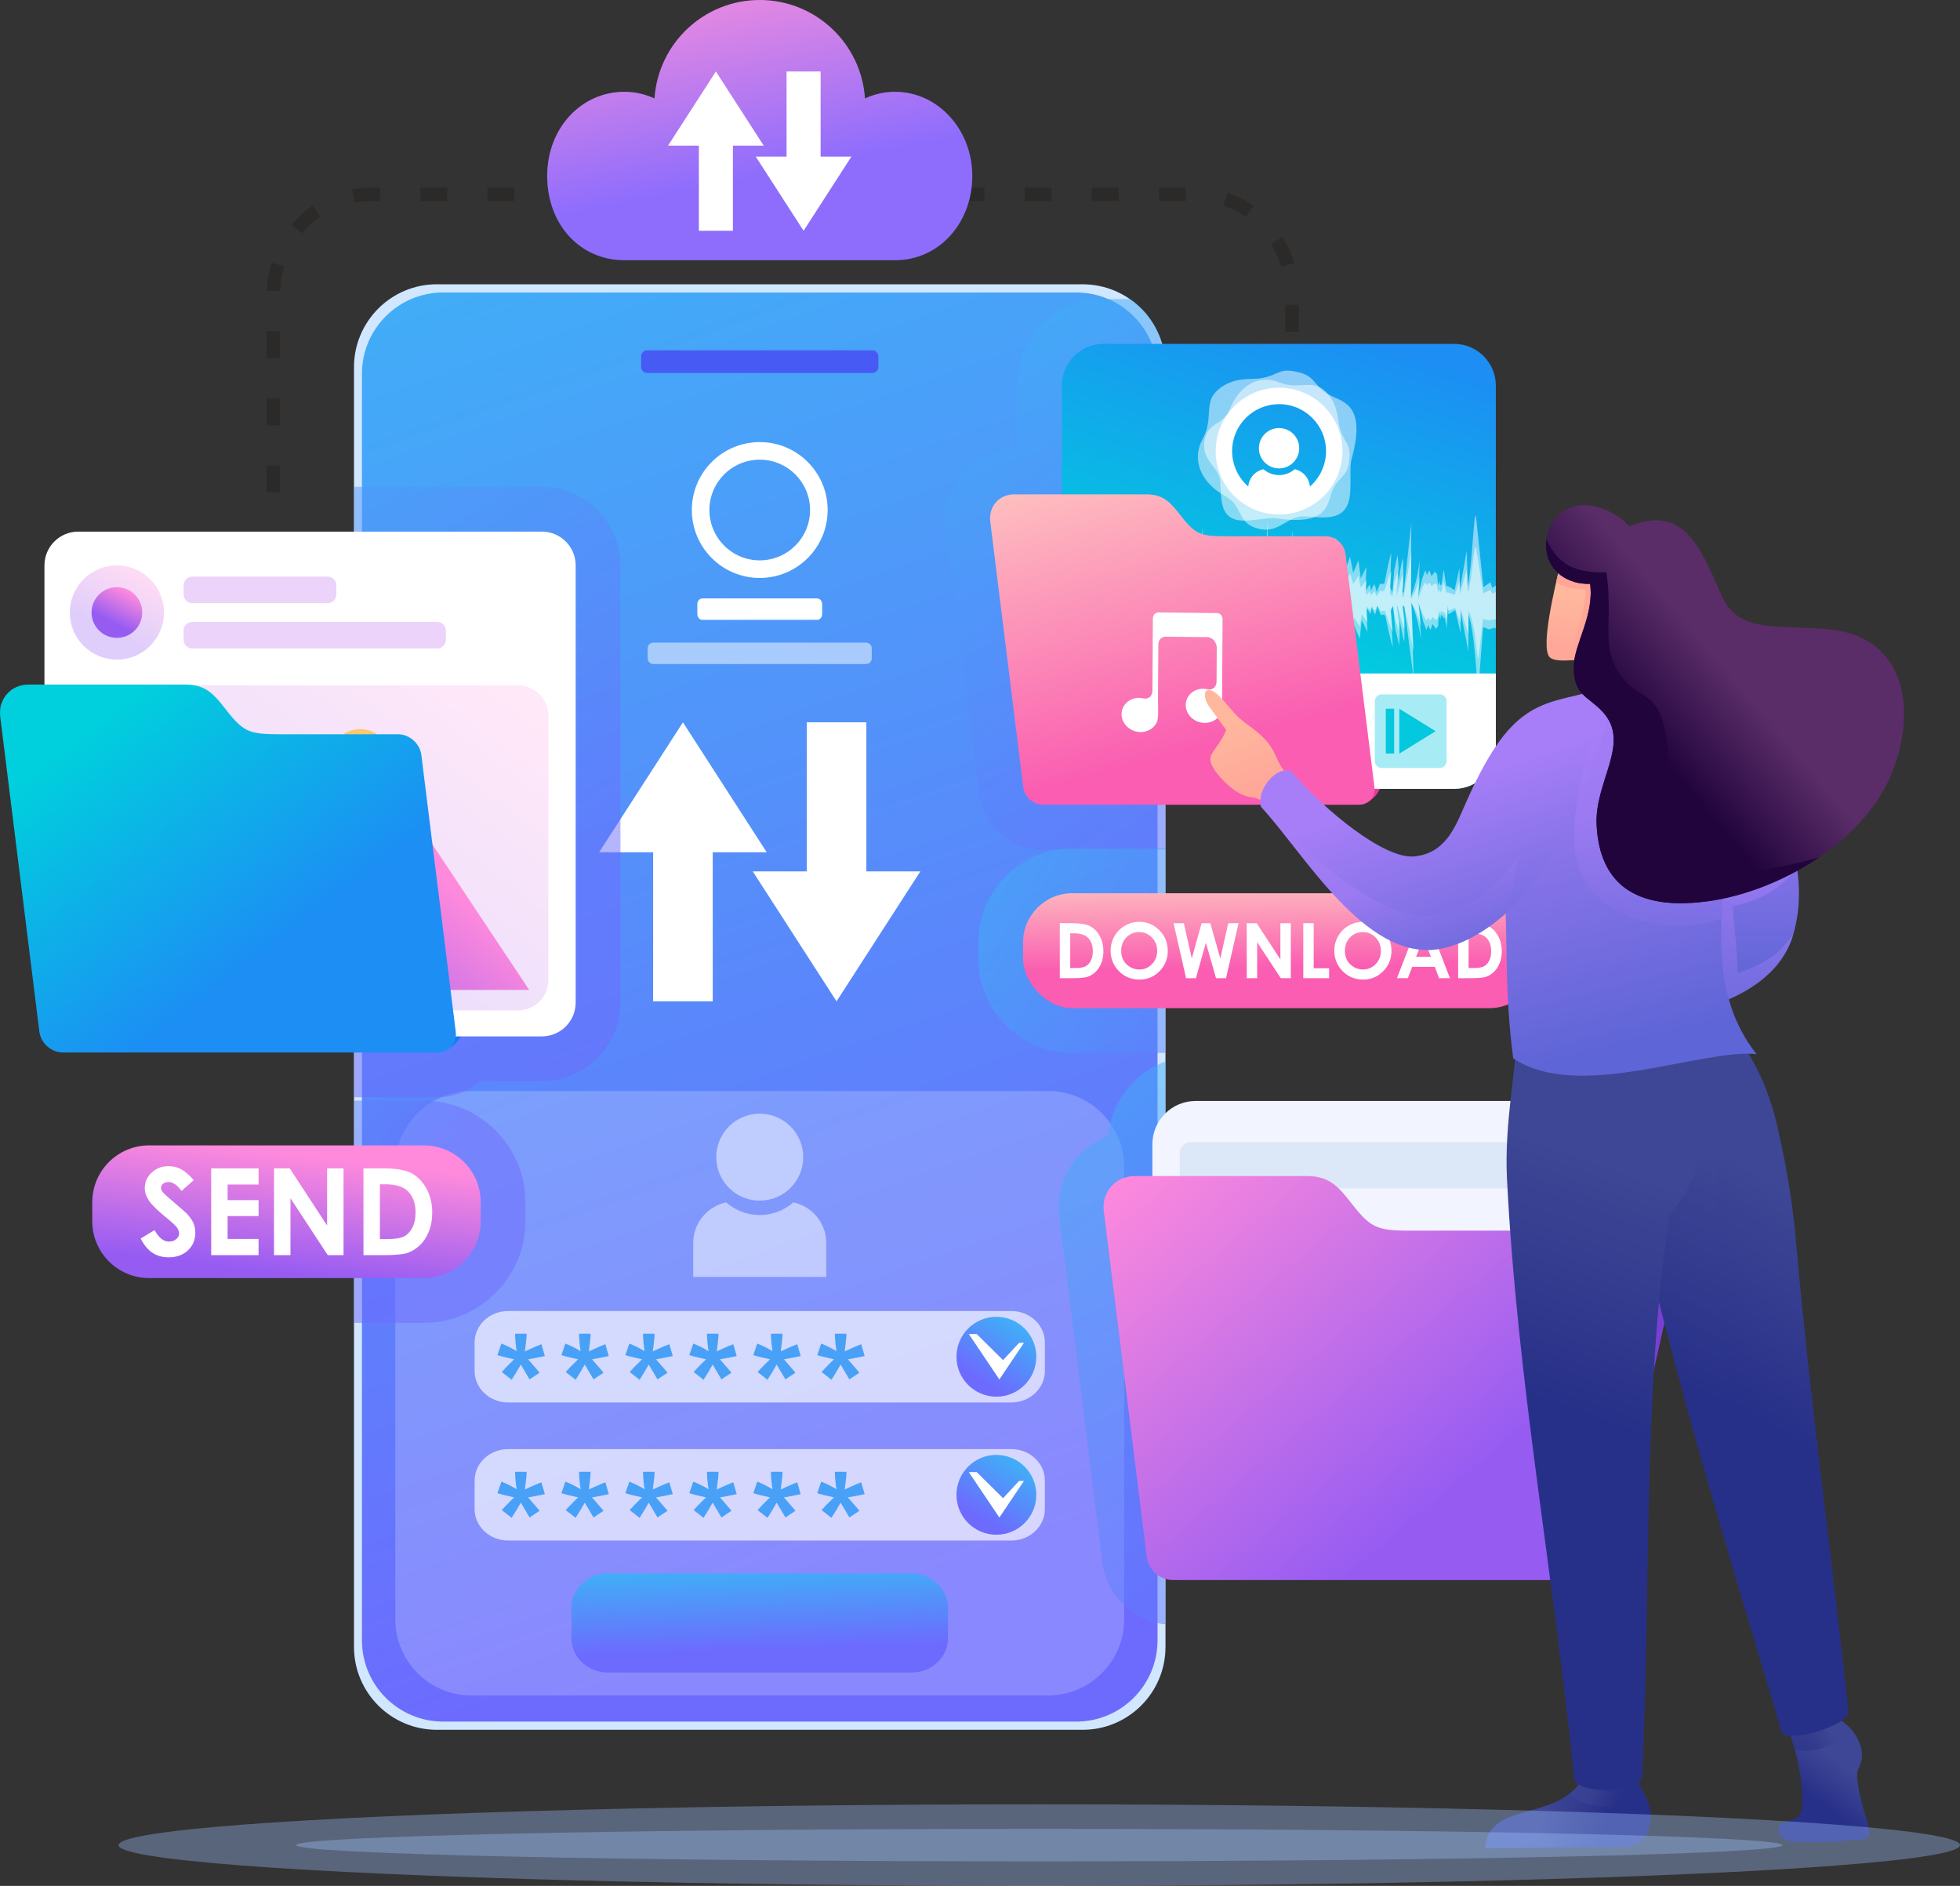 <?xml version="1.0" encoding="UTF-8"?> <svg xmlns="http://www.w3.org/2000/svg" xmlns:xlink="http://www.w3.org/1999/xlink" viewBox="0 0 1746.05 1679.62"><rect x="0" y="0" width="1746.05" height="1679.62" fill="#333333" stroke="none"/><defs><style> .cls-1 { fill: url(#linear-gradient-34); } .cls-1, .cls-2, .cls-3, .cls-4, .cls-5, .cls-6, .cls-7, .cls-8, .cls-9, .cls-10, .cls-11, .cls-12, .cls-13, .cls-14, .cls-15, .cls-16, .cls-17, .cls-18, .cls-19, .cls-20, .cls-21, .cls-22, .cls-23, .cls-24, .cls-25, .cls-26, .cls-27, .cls-28, .cls-29, .cls-30, .cls-31, .cls-32, .cls-33, .cls-34, .cls-35, .cls-36, .cls-37, .cls-38, .cls-39, .cls-40, .cls-41, .cls-42, .cls-43, .cls-44, .cls-45, .cls-46, .cls-47 { fill-rule: evenodd; } .cls-1, .cls-3, .cls-6, .cls-8, .cls-10, .cls-13, .cls-15, .cls-48, .cls-19, .cls-24, .cls-27, .cls-31, .cls-37 { opacity: .5; } .cls-1, .cls-3, .cls-8, .cls-10, .cls-13, .cls-15, .cls-19, .cls-24, .cls-27, .cls-31, .cls-37, .cls-49, .cls-43 { mix-blend-mode: multiply; } .cls-2 { fill: url(#linear-gradient-4); } .cls-3 { fill: url(#linear-gradient-22); } .cls-4 { fill: url(#linear-gradient-12); } .cls-50, .cls-6, .cls-11, .cls-48, .cls-42, .cls-45 { fill: #fff; } .cls-5 { fill: #ffc770; } .cls-7 { fill: #48a1f6; } .cls-8 { fill: url(#linear-gradient-14); } .cls-9 { fill: #2b2a29; } .cls-10 { fill: url(#linear-gradient-24); } .cls-51, .cls-52, .cls-21 { fill: #03c8de; } .cls-53 { fill: url(#linear-gradient-18); } .cls-12 { fill: url(#linear-gradient-8); } .cls-12, .cls-54 { opacity: .3; } .cls-55 { fill: #f2f4ff; } .cls-13 { fill: url(#linear-gradient-15); } .cls-14 { fill: url(#linear-gradient-21); } .cls-56 { isolation: isolate; } .cls-15 { fill: url(#linear-gradient-7); } .cls-16 { fill: url(#linear-gradient-35); } .cls-52, .cls-49, .cls-43 { opacity: .35; } .cls-17 { fill: url(#linear-gradient-36); } .cls-18 { fill: url(#linear-gradient-2); } .cls-57 { fill: #dce8f8; } .cls-19 { fill: url(#linear-gradient-16); } .cls-20 { fill: url(#linear-gradient-9); } .cls-22 { fill: url(#linear-gradient-25); } .cls-23 { fill: #147cf0; } .cls-24 { fill: url(#linear-gradient-33); } .cls-25 { fill: url(#linear-gradient-29); } .cls-26 { fill: #ffa698; } .cls-27 { fill: url(#linear-gradient-26); } .cls-28 { fill: #783fd3; } .cls-29 { fill: url(#linear-gradient-5); } .cls-30 { fill: url(#linear-gradient-23); } .cls-31 { fill: url(#linear-gradient-28); } .cls-32 { fill: url(#linear-gradient-27); } .cls-33 { fill: url(#linear-gradient-32); } .cls-34 { fill: url(#linear-gradient-11); } .cls-58 { fill: url(#linear-gradient-10); } .cls-58, .cls-42 { opacity: .2; } .cls-54 { fill: #bc6de9; } .cls-35 { fill: url(#linear-gradient-30); } .cls-36 { fill: #22043d; } .cls-59 { fill: #d0e7ff; } .cls-37 { fill: url(#linear-gradient-6); } .cls-38 { fill: url(#linear-gradient-19); } .cls-39 { fill: url(#linear-gradient-20); } .cls-40 { fill: url(#linear-gradient-31); } .cls-49, .cls-43 { fill: #a1c3ff; } .cls-60, .cls-41 { fill: #485af4; } .cls-61 { fill: url(#linear-gradient); } .cls-44 { fill: url(#linear-gradient-3); } .cls-45 { opacity: .65; } .cls-46 { fill: url(#linear-gradient-17); } .cls-62 { fill: url(#linear-gradient-13); } .cls-47 { fill: #e23b93; } </style><linearGradient id="linear-gradient" x1="851.38" y1="1396.92" x2="424.94" y2="175.5" gradientUnits="userSpaceOnUse"><stop offset="0" stop-color="#6d6afe"></stop><stop offset="1" stop-color="#3fb0f7"></stop></linearGradient><linearGradient id="linear-gradient-2" x1="873.91" y1="1353.43" x2="906.64" y2="1300.6" xlink:href="#linear-gradient"></linearGradient><linearGradient id="linear-gradient-3" x1="677.6" y1="1470.43" x2="675.22" y2="1395.67" xlink:href="#linear-gradient"></linearGradient><linearGradient id="linear-gradient-4" x1="873.91" y1="1230.46" x2="906.64" y2="1177.63" xlink:href="#linear-gradient"></linearGradient><linearGradient id="linear-gradient-5" x1="636.46" y1="-44.4" x2="676.74" y2="156.85" gradientUnits="userSpaceOnUse"><stop offset="0" stop-color="#fd90da"></stop><stop offset="1" stop-color="#8e6dfd"></stop></linearGradient><linearGradient id="linear-gradient-6" x1="483.95" y1="802.64" x2="141.9" y2="302.18" xlink:href="#linear-gradient"></linearGradient><linearGradient id="linear-gradient-7" x1="358.01" y1="1076.73" x2="134.19" y2="910.81" xlink:href="#linear-gradient"></linearGradient><linearGradient id="linear-gradient-8" x1="95.84" y1="561.49" x2="122.62" y2="509.9" gradientUnits="userSpaceOnUse"><stop offset="0" stop-color="#965cf2"></stop><stop offset="1" stop-color="#ff8adc"></stop></linearGradient><linearGradient id="linear-gradient-9" x1="99.66" y1="554.12" x2="114.09" y2="526.34" xlink:href="#linear-gradient-8"></linearGradient><linearGradient id="linear-gradient-10" x1="228.76" y1="817.48" x2="403.33" y2="588.2" xlink:href="#linear-gradient-8"></linearGradient><linearGradient id="linear-gradient-11" x1="232.44" y1="875.4" x2="348.88" y2="741.95" xlink:href="#linear-gradient-8"></linearGradient><linearGradient id="linear-gradient-12" x1="243.19" y1="844.99" x2="88.63" y2="644.09" gradientUnits="userSpaceOnUse"><stop offset="0" stop-color="#1c8ef4"></stop><stop offset="1" stop-color="#00cfdd"></stop></linearGradient><linearGradient id="linear-gradient-13" x1="248.68" y1="1133.32" x2="261.41" y2="1027.56" xlink:href="#linear-gradient-8"></linearGradient><linearGradient id="linear-gradient-14" x1="1225.44" y1="1464.48" x2="896.75" y2="1023.07" xlink:href="#linear-gradient"></linearGradient><linearGradient id="linear-gradient-15" x1="1120.08" y1="753.66" x2="833.82" y2="331.71" xlink:href="#linear-gradient"></linearGradient><linearGradient id="linear-gradient-16" x1="1179.35" y1="950.77" x2="888.37" y2="793.98" xlink:href="#linear-gradient"></linearGradient><linearGradient id="linear-gradient-17" x1="1281.27" y1="1338.02" x2="1016.82" y2="1024.26" xlink:href="#linear-gradient-8"></linearGradient><linearGradient id="linear-gradient-18" x1="1141.22" y1="862.06" x2="1139.98" y2="783.01" gradientUnits="userSpaceOnUse"><stop offset="0" stop-color="#fa5db1"></stop><stop offset="1" stop-color="#febfbf"></stop></linearGradient><linearGradient id="linear-gradient-19" x1="1204.51" y1="299.17" x2="1112.91" y2="587.22" xlink:href="#linear-gradient-12"></linearGradient><linearGradient id="linear-gradient-20" x1="1073.37" y1="666.34" x2="1005.43" y2="409.69" xlink:href="#linear-gradient-18"></linearGradient><linearGradient id="linear-gradient-21" x1="1531.42" y1="658.08" x2="1533.5" y2="879.54" gradientUnits="userSpaceOnUse"><stop offset="0" stop-color="#a77ef7"></stop><stop offset="1" stop-color="#5e65d6"></stop></linearGradient><linearGradient id="linear-gradient-22" x1="1527.4" y1="794.06" x2="1507.63" y2="1031.84" xlink:href="#linear-gradient-21"></linearGradient><linearGradient id="linear-gradient-23" x1="1639.44" y1="1570.47" x2="1615.92" y2="1601.49" gradientUnits="userSpaceOnUse"><stop offset="0" stop-color="#3e4795"></stop><stop offset="1" stop-color="#273088"></stop></linearGradient><linearGradient id="linear-gradient-24" x1="1625.82" y1="1533.34" x2="1609.57" y2="1543.31" xlink:href="#linear-gradient-23"></linearGradient><linearGradient id="linear-gradient-25" x1="1630.51" y1="1082.33" x2="1533.57" y2="1245.82" xlink:href="#linear-gradient-23"></linearGradient><linearGradient id="linear-gradient-26" x1="1595.24" y1="1079.5" x2="1513.84" y2="1245.61" xlink:href="#linear-gradient-23"></linearGradient><linearGradient id="linear-gradient-27" x1="1376.79" y1="1608.24" x2="1428.99" y2="1627.02" xlink:href="#linear-gradient-23"></linearGradient><linearGradient id="linear-gradient-28" x1="1422.15" y1="1588.03" x2="1445.72" y2="1597.36" xlink:href="#linear-gradient-23"></linearGradient><linearGradient id="linear-gradient-29" x1="1477.39" y1="1051.73" x2="1403.27" y2="1259.67" xlink:href="#linear-gradient-23"></linearGradient><linearGradient id="linear-gradient-30" x1="1100.3" y1="638.29" x2="1122.73" y2="701.34" gradientUnits="userSpaceOnUse"><stop offset="0" stop-color="#ffb89e"></stop><stop offset="1" stop-color="#ffa799"></stop></linearGradient><linearGradient id="linear-gradient-31" x1="1397.54" y1="625.53" x2="1472.45" y2="926.87" xlink:href="#linear-gradient-21"></linearGradient><linearGradient id="linear-gradient-32" x1="1285.99" y1="697.03" x2="1350.74" y2="893.23" xlink:href="#linear-gradient-21"></linearGradient><linearGradient id="linear-gradient-33" x1="1251.33" y1="781.45" x2="1282.01" y2="872.36" xlink:href="#linear-gradient-21"></linearGradient><linearGradient id="linear-gradient-34" x1="1465.53" y1="742.17" x2="1447.1" y2="897.57" xlink:href="#linear-gradient-21"></linearGradient><linearGradient id="linear-gradient-35" x1="1411.83" y1="529.9" x2="1406.83" y2="581.73" xlink:href="#linear-gradient-30"></linearGradient><linearGradient id="linear-gradient-36" x1="1532.04" y1="588.63" x2="1459.49" y2="650.08" gradientUnits="userSpaceOnUse"><stop offset="0" stop-color="#5a2d68"></stop><stop offset="1" stop-color="#22043d"></stop></linearGradient></defs><g class="cls-56"><g id="Layer_2" data-name="Layer 2"><g id="Layer_1-2" data-name="Layer 1"><g><path class="cls-9" d="M1145.02,331.25h11.96v23.92h-11.96v-23.92h0ZM249.49,498.36h-11.96v-23.92h11.96v23.92h0Zm0-59.81h-11.96v-23.92h11.96v23.92h0Zm0-59.81h-11.96v-23.92h11.96v23.92h0Zm0-59.81h-11.96v-23.92h11.96v23.92h0Zm.06-59.55c.26-6.66,1.47-15.74,3.69-22.01l-11.42-3.55c-2.51,7.9-3.89,16.77-4.21,25.04l11.95,.52h0Zm19.41-51.38c4.86-5.85,10.12-10.75,16.34-15.12l-6.85-9.81c-7.1,5-13.12,10.59-18.68,17.27l9.18,7.66h0Zm46.8-27.78c7.97-1.37,14.61-1.1,22.85-1.1v-11.96c-8.99,0-16.14-.23-24.86,1.27l2,11.79h0Zm58.74-1.1v-11.96h23.92v11.96h-23.92Zm59.81,0v-11.96h23.92v11.96h-23.92Zm59.81,0v-11.96h23.92v11.96h-23.92Zm59.81,0v-11.96h23.92v11.96h-23.92Zm59.81,0v-11.96h23.92v11.96h-23.92Zm59.81,0v-11.96h23.92v11.96h-23.92Zm59.81,0v-11.96h23.92v11.96h-23.92Zm59.81,0v-11.96h23.92v11.96h-23.92Zm59.81,0v-11.96h23.92v11.96h-23.92Zm59.81,0v-11.96h23.92v11.96h-23.92Zm59.81,0v-11.96h23.92v11.96h-23.92Zm59.81,0v-11.96h23.92v11.96h-23.92Zm57.41,3.9c7.11,2.41,13.6,5.74,19.75,10.04l6.89-9.78c-7.04-4.93-14.6-8.81-22.76-11.57l-3.88,11.31h0Zm42.46,34.26c3.97,6.49,6.91,13.08,9.13,20.36l11.47-3.4c-2.45-8.19-5.92-15.89-10.38-23.18l-10.21,6.23h0Zm12.76,54.17h11.96v23.92h-11.96v-23.92Z"></path><g><g><g><g><path class="cls-59" d="M389.15,253.19H964.46c40.73,0,73.81,33.07,73.81,73.81V1466.78c0,40.73-33.07,73.81-73.81,73.81H389.15c-40.73,0-73.8-33.07-73.8-73.8V326.99c0-40.73,33.07-73.81,73.81-73.81Z"></path><path class="cls-61" d="M394.8,260.5H958.81c39.94,0,72.36,32.42,72.36,72.36V1460.91c0,39.94-32.42,72.36-72.36,72.36H394.8c-39.94,0-72.36-32.42-72.36-72.36V332.86c0-39.94,32.42-72.36,72.36-72.36Z"></path></g><g><path class="cls-60" d="M576.54,311.96h200.55c2.99,0,5.42,2.43,5.42,5.42v9.37c0,2.99-2.43,5.42-5.42,5.42h-200.55c-2.99,0-5.42-2.43-5.42-5.42v-9.38c0-2.99,2.43-5.42,5.42-5.42Z"></path><path class="cls-41" d="M971.69,309.54c6.92,0,12.53,5.61,12.53,12.53s-5.61,12.53-12.53,12.53-12.53-5.61-12.53-12.53,5.61-12.53,12.53-12.53Z"></path></g></g><g><path class="cls-11" d="M676.81,393.73c33.41,0,60.5,27.09,60.5,60.5s-27.09,60.5-60.5,60.5-60.5-27.09-60.5-60.5,27.09-60.5,60.5-60.5h0Zm0,15.67c-24.76,0-44.83,20.07-44.83,44.83s20.07,44.83,44.83,44.83,44.83-20.07,44.83-44.83-20.07-44.83-44.83-44.83Z"></path><path class="cls-11" d="M625.63,532.96h102.36c2.43,0,4.41,2.31,4.41,5.12v8.85c0,2.82-1.98,5.12-4.41,5.12h-102.36c-2.42,0-4.41-2.3-4.41-5.12v-8.85c0-2.82,1.98-5.12,4.41-5.12Z"></path><path class="cls-48" d="M582.09,572.33h189.42c2.83,0,5.12,2.3,5.12,5.12v8.85c0,2.83-2.3,5.12-5.12,5.12h-189.42c-2.83,0-5.12-2.3-5.12-5.12v-8.85c0-2.83,2.3-5.12,5.12-5.12Z"></path></g></g><g><path class="cls-42" d="M419.77,971.69H933.84c37.2,0,67.64,30.48,67.64,67.64v403.04c0,37.15-30.49,67.64-67.64,67.64H419.77c-37.15,0-67.63-30.43-67.63-67.64v-403.04c0-37.2,30.44-67.64,67.63-67.64Z"></path><path class="cls-6" d="M676.81,991.85c21.39,0,38.73,17.34,38.73,38.73s-17.34,38.73-38.73,38.73-38.73-17.34-38.73-38.73,17.34-38.73,38.73-38.73h0Zm29.95,79c16.68,3.52,29.3,18.41,29.3,36.09v30.31h-118.5v-30.31c0-17.69,12.63-32.57,29.3-36.09,8,7.01,18.48,11.26,29.95,11.26s21.94-4.25,29.95-11.26Z"></path><g><path class="cls-45" d="M452.6,1290.6h448.42c16.38,0,29.79,12.59,29.79,27.92v25.58c0,15.33-13.43,27.92-29.79,27.92H452.6c-16.36,0-29.79-12.56-29.79-27.92v-25.58c0-15.36,13.4-27.92,29.79-27.92Z"></path><g><path class="cls-18" d="M887.62,1295.76c19.63,0,35.55,15.92,35.55,35.55s-15.91,35.55-35.55,35.55-35.55-15.92-35.55-35.55,15.92-35.55,35.55-35.55Z"></path><polygon class="cls-11" points="870.1 1311.08 893.57 1334.3 907.85 1318.96 912.17 1318.96 890.27 1351.54 863.07 1311.08 870.1 1311.08"></polygon></g><g><path class="cls-7" d="M455.81,1351.82l-8.82-6.9c2.82-3.18,5.74-6.2,8.77-9.1,1.22-1.18,1.98-1.92,2.28-2.24-.96-.16-3.76-.8-8.36-1.92-3.3-.82-5.48-1.42-6.54-1.8l3.54-10.32c5.06,2.06,9.59,4.34,13.57,6.84-.94-6.38-1.4-11.57-1.4-15.59h10.32c0,2.86-.52,8.12-1.58,15.74,.78-.3,2.46-1.06,5.02-2.28,3.52-1.6,6.74-2.96,9.7-4.1l3.06,10.56c-4.32,.98-9.3,1.94-14.97,2.88l6.98,7.98c1.4,1.62,2.5,2.94,3.32,3.96l-8.94,5.94-7.8-13.18c-2.36,4.24-5.08,8.76-8.16,13.54Z"></path><path class="cls-7" d="M512.79,1351.82l-8.82-6.9c2.82-3.18,5.74-6.2,8.77-9.1,1.22-1.18,1.98-1.92,2.28-2.24-.96-.16-3.76-.8-8.36-1.92-3.3-.82-5.48-1.42-6.54-1.8l3.54-10.32c5.06,2.06,9.6,4.34,13.57,6.84-.94-6.38-1.4-11.57-1.4-15.59h10.31c0,2.86-.52,8.12-1.58,15.74,.78-.3,2.46-1.06,5.02-2.28,3.52-1.6,6.74-2.96,9.7-4.1l3.06,10.56c-4.32,.98-9.3,1.94-14.97,2.88l6.98,7.98c1.4,1.62,2.5,2.94,3.32,3.96l-8.94,5.94-7.8-13.18c-2.36,4.24-5.08,8.76-8.16,13.54Z"></path><path class="cls-7" d="M569.76,1351.82l-8.82-6.9c2.82-3.18,5.74-6.2,8.78-9.1,1.22-1.18,1.98-1.92,2.28-2.24-.96-.16-3.76-.8-8.36-1.92-3.3-.82-5.48-1.42-6.54-1.8l3.54-10.32c5.06,2.06,9.59,4.34,13.57,6.84-.94-6.38-1.4-11.57-1.4-15.59h10.32c0,2.86-.52,8.12-1.58,15.74,.78-.3,2.46-1.06,5.02-2.28,3.52-1.6,6.74-2.96,9.7-4.1l3.06,10.56c-4.32,.98-9.3,1.94-14.97,2.88l6.98,7.98c1.4,1.62,2.5,2.94,3.32,3.96l-8.94,5.94-7.8-13.18c-2.36,4.24-5.08,8.76-8.16,13.54Z"></path><path class="cls-7" d="M626.74,1351.82l-8.82-6.9c2.82-3.18,5.74-6.2,8.77-9.1,1.22-1.18,1.98-1.92,2.28-2.24-.96-.16-3.76-.8-8.36-1.92-3.3-.82-5.48-1.42-6.54-1.8l3.54-10.32c5.06,2.06,9.6,4.34,13.57,6.84-.94-6.38-1.4-11.57-1.4-15.59h10.31c0,2.86-.52,8.12-1.58,15.74,.78-.3,2.46-1.06,5.02-2.28,3.52-1.6,6.74-2.96,9.7-4.1l3.06,10.56c-4.32,.98-9.3,1.94-14.97,2.88l6.98,7.98c1.4,1.62,2.5,2.94,3.32,3.96l-8.94,5.94-7.8-13.18c-2.36,4.24-5.08,8.76-8.16,13.54Z"></path><path class="cls-7" d="M683.72,1351.82l-8.82-6.9c2.82-3.18,5.74-6.2,8.78-9.1,1.22-1.18,1.98-1.92,2.28-2.24-.96-.16-3.76-.8-8.36-1.92-3.3-.82-5.48-1.42-6.54-1.8l3.54-10.32c5.06,2.06,9.6,4.34,13.57,6.84-.94-6.38-1.4-11.57-1.4-15.59h10.32c0,2.86-.52,8.12-1.58,15.74,.78-.3,2.46-1.06,5.02-2.28,3.52-1.6,6.74-2.96,9.7-4.1l3.06,10.56c-4.32,.98-9.3,1.94-14.97,2.88l6.98,7.98c1.4,1.62,2.5,2.94,3.32,3.96l-8.94,5.94-7.8-13.18c-2.36,4.24-5.08,8.76-8.16,13.54Z"></path><path class="cls-7" d="M740.7,1351.82l-8.82-6.9c2.82-3.18,5.74-6.2,8.77-9.1,1.22-1.18,1.98-1.92,2.28-2.24-.96-.16-3.76-.8-8.36-1.92-3.3-.82-5.48-1.42-6.54-1.8l3.54-10.32c5.06,2.06,9.6,4.34,13.57,6.84-.94-6.38-1.4-11.57-1.4-15.59h10.32c0,2.86-.52,8.12-1.58,15.74,.78-.3,2.46-1.06,5.02-2.28,3.52-1.6,6.74-2.96,9.7-4.1l3.06,10.56c-4.32,.98-9.3,1.94-14.97,2.88l6.98,7.98c1.4,1.62,2.5,2.94,3.32,3.96l-8.94,5.94-7.8-13.18c-2.36,4.24-5.08,8.76-8.16,13.54Z"></path></g></g><path class="cls-44" d="M541.38,1401.38h270.85c17.74,0,32.26,13.68,32.26,30.24v27.7c0,16.55-14.6,30.24-32.26,30.24h-270.85c-17.66,0-32.26-13.6-32.26-30.24v-27.7c0-16.63,14.52-30.24,32.26-30.24Z"></path><g><path class="cls-45" d="M452.6,1167.63h448.42c16.38,0,29.79,12.59,29.79,27.92v25.58c0,15.33-13.43,27.92-29.79,27.92H452.6c-16.36,0-29.79-12.56-29.79-27.92v-25.58c0-15.36,13.4-27.92,29.79-27.92Z"></path><g><path class="cls-2" d="M887.62,1172.79c19.63,0,35.55,15.92,35.55,35.55s-15.91,35.55-35.55,35.55-35.55-15.92-35.55-35.55,15.92-35.55,35.55-35.55Z"></path><polygon class="cls-11" points="870.1 1188.1 893.57 1211.33 907.85 1195.99 912.17 1195.99 890.27 1228.56 863.07 1188.1 870.1 1188.1"></polygon></g><g><path class="cls-7" d="M455.81,1228.85l-8.82-6.9c2.82-3.18,5.74-6.2,8.77-9.1,1.22-1.18,1.98-1.92,2.28-2.24-.96-.16-3.76-.8-8.36-1.92-3.3-.82-5.48-1.42-6.54-1.8l3.54-10.32c5.06,2.06,9.59,4.34,13.57,6.84-.94-6.38-1.4-11.58-1.4-15.59h10.32c0,2.86-.52,8.12-1.58,15.73,.78-.3,2.46-1.06,5.02-2.28,3.52-1.6,6.74-2.96,9.7-4.1l3.06,10.56c-4.32,.98-9.3,1.94-14.97,2.88l6.98,7.98c1.4,1.62,2.5,2.94,3.32,3.96l-8.94,5.94-7.8-13.18c-2.36,4.24-5.08,8.76-8.16,13.54Z"></path><path class="cls-7" d="M512.79,1228.85l-8.82-6.9c2.82-3.18,5.74-6.2,8.77-9.1,1.22-1.18,1.98-1.92,2.28-2.24-.96-.16-3.76-.8-8.36-1.92-3.3-.82-5.48-1.42-6.54-1.8l3.54-10.32c5.06,2.06,9.6,4.34,13.57,6.84-.94-6.38-1.4-11.58-1.4-15.59h10.31c0,2.86-.52,8.12-1.58,15.73,.78-.3,2.46-1.06,5.02-2.28,3.52-1.6,6.74-2.96,9.7-4.1l3.06,10.56c-4.32,.98-9.3,1.94-14.97,2.88l6.98,7.98c1.4,1.62,2.5,2.94,3.32,3.96l-8.94,5.94-7.8-13.18c-2.36,4.24-5.08,8.76-8.16,13.54Z"></path><path class="cls-7" d="M569.76,1228.85l-8.82-6.9c2.82-3.18,5.74-6.2,8.78-9.1,1.22-1.18,1.98-1.92,2.28-2.24-.96-.16-3.76-.8-8.36-1.92-3.3-.82-5.48-1.42-6.54-1.8l3.54-10.32c5.06,2.06,9.59,4.34,13.57,6.84-.94-6.38-1.4-11.58-1.4-15.59h10.32c0,2.86-.52,8.12-1.58,15.73,.78-.3,2.46-1.06,5.02-2.28,3.52-1.6,6.74-2.96,9.7-4.1l3.06,10.56c-4.32,.98-9.3,1.94-14.97,2.88l6.98,7.98c1.4,1.62,2.5,2.94,3.32,3.96l-8.94,5.94-7.8-13.18c-2.36,4.24-5.08,8.76-8.16,13.54Z"></path><path class="cls-7" d="M626.74,1228.85l-8.82-6.9c2.82-3.18,5.74-6.2,8.77-9.1,1.22-1.18,1.98-1.92,2.28-2.24-.96-.16-3.76-.8-8.36-1.92-3.3-.82-5.48-1.42-6.54-1.8l3.54-10.32c5.06,2.06,9.6,4.34,13.57,6.84-.94-6.38-1.4-11.58-1.4-15.59h10.31c0,2.86-.52,8.12-1.58,15.73,.78-.3,2.46-1.06,5.02-2.28,3.52-1.6,6.74-2.96,9.7-4.1l3.06,10.56c-4.32,.98-9.3,1.94-14.97,2.88l6.98,7.98c1.4,1.62,2.5,2.94,3.32,3.96l-8.94,5.94-7.8-13.18c-2.36,4.24-5.08,8.76-8.16,13.54Z"></path><path class="cls-7" d="M683.72,1228.85l-8.82-6.9c2.82-3.18,5.74-6.2,8.78-9.1,1.22-1.18,1.98-1.92,2.28-2.24-.96-.16-3.76-.8-8.36-1.92-3.3-.82-5.48-1.42-6.54-1.8l3.54-10.32c5.06,2.06,9.6,4.34,13.57,6.84-.94-6.38-1.4-11.58-1.4-15.59h10.32c0,2.86-.52,8.12-1.58,15.73,.78-.3,2.46-1.06,5.02-2.28,3.52-1.6,6.74-2.96,9.7-4.1l3.06,10.56c-4.32,.98-9.3,1.94-14.97,2.88l6.98,7.98c1.4,1.62,2.5,2.94,3.32,3.96l-8.94,5.94-7.8-13.18c-2.36,4.24-5.08,8.76-8.16,13.54Z"></path><path class="cls-7" d="M740.7,1228.85l-8.82-6.9c2.82-3.18,5.74-6.2,8.77-9.1,1.22-1.18,1.98-1.92,2.28-2.24-.96-.16-3.76-.8-8.36-1.92-3.3-.82-5.48-1.42-6.54-1.8l3.54-10.32c5.06,2.06,9.6,4.34,13.57,6.84-.94-6.38-1.4-11.58-1.4-15.59h10.32c0,2.86-.52,8.12-1.58,15.73,.78-.3,2.46-1.06,5.02-2.28,3.52-1.6,6.74-2.96,9.7-4.1l3.06,10.56c-4.32,.98-9.3,1.94-14.97,2.88l6.98,7.98c1.4,1.62,2.5,2.94,3.32,3.96l-8.94,5.94-7.8-13.18c-2.36,4.24-5.08,8.76-8.16,13.54Z"></path></g></g></g><g><polygon class="cls-11" points="634.94 759.03 634.94 891.81 581.83 891.81 581.83 759.03 533.74 759.03 608.38 643.31 683.03 759.03 634.94 759.03"></polygon><polygon class="cls-11" points="718.68 776.09 718.68 643.31 771.79 643.31 771.79 776.09 819.88 776.09 745.23 891.81 670.59 776.09 718.68 776.09"></polygon></g></g><g><path class="cls-29" d="M770.56,87.66c8.24-3.81,17.31-5.92,26.83-5.92,37.99,0,68.79,33.58,68.79,75.01s-29.26,75.01-68.79,75.01h-241.16c-39.53,0-68.79-31.89-68.79-75.01s30.8-75.01,68.79-75.01c9.52,0,18.59,2.11,26.83,5.92,3.25-48.95,43.98-87.66,93.75-87.66s90.51,38.71,93.75,87.66Z"></path><g><polygon class="cls-11" points="652.9 129.72 652.9 205.53 622.58 205.53 622.58 129.72 595.12 129.72 637.74 63.65 680.36 129.72 652.9 129.72"></polygon><polygon class="cls-11" points="700.71 139.46 700.71 63.65 731.04 63.65 731.04 139.46 758.49 139.46 715.87 205.53 673.26 139.46 700.71 139.46"></polygon></g></g><g><g><path class="cls-37" d="M427.52,962.9c-9.98,8.94-23.21,14.29-37.66,14.29h-74.51V433.58h167.37c38.57,0,69.99,31.41,69.99,69.99v389.34c0,38.57-31.42,69.99-69.99,69.99h-55.2Z"></path><path class="cls-15" d="M315.35,980.24h62.22c49.79,0,90.52,40.73,90.52,90.52v16.86c0,49.79-40.73,90.52-90.52,90.52h-62.22v-197.9Z"></path></g><g><g><path class="cls-23" d="M128.83,621.26H458.64c11.3,0,18.48,9.25,15.94,20.55l-61.69,274.95c-2.54,11.3-13.86,20.55-25.16,20.55H57.92c-11.3,0-18.48-9.25-15.94-20.55l61.68-274.95c2.54-11.3,13.86-20.55,25.17-20.55Z"></path><g><path class="cls-50" d="M69.71,473.46H482.72c16.62,0,30.11,13.49,30.11,30.11v389.34c0,16.62-13.49,30.12-30.12,30.12H69.71c-16.62,0-30.11-13.49-30.11-30.11V503.57c0-16.62,13.49-30.11,30.11-30.11Z"></path><path class="cls-12" d="M104.13,503.57c23.17,0,41.95,18.78,41.95,41.95s-18.78,41.95-41.95,41.95-41.95-18.78-41.95-41.95,18.78-41.95,41.95-41.95Z"></path><path class="cls-20" d="M104.13,522.93c12.47,0,22.58,10.11,22.58,22.58s-10.11,22.58-22.58,22.58-22.58-10.11-22.58-22.58,10.11-22.58,22.58-22.58Z"></path><g><path class="cls-54" d="M171.35,513.52h120.49c4.3,0,7.8,3.49,7.8,7.8v8.07c0,4.3-3.49,7.8-7.8,7.8h-120.49c-4.3,0-7.8-3.49-7.8-7.8v-8.07c0-4.3,3.49-7.8,7.8-7.8Z"></path><path class="cls-54" d="M171.35,553.85h218.05c4.3,0,7.8,3.49,7.8,7.8v8.07c0,4.3-3.49,7.8-7.8,7.8H171.35c-4.3,0-7.8-3.49-7.8-7.8v-8.07c0-4.3,3.49-7.8,7.8-7.8Z"></path></g><path class="cls-58" d="M90.95,610.4H461.48c14.91,0,27.02,12.11,27.02,27.02v235.47c0,14.91-12.11,27.02-27.02,27.02H90.95c-14.91,0-27.02-12.11-27.02-27.02v-235.47c0-14.91,12.11-27.02,27.02-27.02Z"></path><polygon class="cls-34" points="185.32 649.31 306.86 811.71 381.98 747.21 471.41 881.62 80.99 881.62 185.32 649.31"></polygon><path class="cls-5" d="M320.84,649.31c14.85,0,26.89,12.04,26.89,26.89s-12.04,26.89-26.89,26.89-26.89-12.04-26.89-26.89,12.04-26.89,26.89-26.89Z"></path></g><path class="cls-4" d="M249.23,653.94h105.4c10.14,0,19.46,8.29,20.72,18.43l30.64,246.51c1.26,10.14-6,18.43-16.14,18.43H55.79c-10.14,0-19.46-8.29-20.72-18.43l-6.79-54.65L4.44,672.37,.22,638.46c-1.97-15.84,9.38-28.8,25.22-28.8H164.61c15.84,0,23.72,5.75,34.04,19.01,17.61,22.63,21.2,25.27,50.58,25.27Z"></path></g><g><path class="cls-62" d="M132.82,1020.11h244.75c27.95,0,50.64,22.69,50.64,50.64v16.87c0,27.95-22.69,50.64-50.64,50.64H132.82c-27.95,0-50.64-22.69-50.64-50.64v-16.87c0-27.95,22.69-50.64,50.64-50.64Z"></path><path class="cls-11" d="M172.61,1051.05l-10.91,9.62c-3.82-5.31-7.72-7.97-11.69-7.97-1.94,0-3.52,.52-4.74,1.55-1.24,1.04-1.85,2.21-1.85,3.5s.43,2.53,1.31,3.68c1.2,1.54,4.81,4.85,10.82,9.93,5.62,4.7,9.03,7.66,10.23,8.88,2.98,3.02,5.1,5.89,6.35,8.63,1.24,2.77,1.87,5.76,1.87,9.01,0,6.36-2.19,11.58-6.59,15.72-4.38,4.13-10.11,6.19-17.18,6.19-5.51,0-10.3-1.35-14.4-4.04-4.09-2.71-7.61-6.95-10.52-12.73l12.4-7.47c3.73,6.82,8.02,10.23,12.87,10.23,2.53,0,4.67-.74,6.39-2.21,1.72-1.47,2.58-3.18,2.58-5.1,0-1.74-.65-3.5-1.96-5.26-1.29-1.74-4.16-4.43-8.6-8.04-8.44-6.86-13.87-12.15-16.33-15.89-2.46-3.73-3.7-7.45-3.7-11.16,0-5.37,2.05-9.96,6.12-13.78,4.09-3.84,9.14-5.76,15.13-5.76,3.86,0,7.54,.9,11.02,2.67,3.5,1.8,7.27,5.04,11.34,9.78h0Zm15.51-10.52h42.22v14.43h-27.57v13.89h27.57v14.22h-27.57v20.35h27.57v14.43h-42.22v-77.32h0Zm56,0h13.96l33.31,50.88v-50.88h14.65v77.32h-14.07l-33.21-50.72v50.72h-14.65v-77.32h0Zm79.65,0h17.43c11.24,0,19.58,1.4,25.06,4.18,5.46,2.78,9.96,7.3,13.5,13.59,3.54,6.27,5.3,13.59,5.3,21.97,0,5.96-.99,11.43-2.96,16.42-1.97,4.99-4.72,9.14-8.2,12.44-3.48,3.28-7.25,5.56-11.31,6.84-4.06,1.26-11.09,1.89-21.11,1.89h-17.7v-77.32h0Zm14.65,14.22v48.78h6.82c6.73,0,11.59-.77,14.63-2.31,3.03-1.54,5.51-4.15,7.43-7.79,1.92-3.64,2.89-8.13,2.89-13.48,0-8.2-2.3-14.57-6.88-19.1-4.13-4.07-10.77-6.1-19.9-6.1h-4.99Z"></path></g></g></g><g><g><path class="cls-8" d="M1038.26,1446.71c-28.68-2.89-52.61-25.91-56.21-54.88l-38.27-307.88c-4.05-32.58,14.65-61.62,43.27-72.18,2.85-30.58,23.37-56.13,51.21-66.33v501.28Z"></path><path class="cls-13" d="M1038.26,756.54h-109.26c-28.73,0-53.51-22.06-57.05-50.5l-29.4-236.56c-4.6-37.02,23.48-69.09,60.84-69.09h2.66v-57.08c0-42.39,34.54-76.93,76.93-76.93h23.65c6.57,4.09,32.01,22.33,31.62,65.35v424.8Z"></path><path class="cls-19" d="M955.24,755.66h83.03v182.09h-83.03c-46.13,0-83.74-37.61-83.74-83.74v-14.61c0-46.13,37.61-83.74,83.74-83.74Z"></path></g><g><g><path class="cls-28" d="M1124.55,1060.14h362.11c12.41,0,20.29,10.16,17.5,22.57l-67.73,301.87c-2.78,12.41-15.22,22.56-27.63,22.56h-362.11c-12.41,0-20.29-10.15-17.5-22.56l67.73-301.87c2.78-12.41,15.22-22.57,27.63-22.57Z"></path><g><rect class="cls-55" x="1026.59" y="980.54" width="424.14" height="417.87" rx="38.56" ry="38.56"></rect><g><path class="cls-57" d="M1060.73,1017.31h355.86c5.36,0,9.72,4.36,9.72,9.72v21.69c0,5.36-4.35,9.72-9.72,9.72h-355.86c-5.36,0-9.72-4.35-9.72-9.72v-21.69c0-5.36,4.36-9.72,9.72-9.72Z"></path><path class="cls-57" d="M1057.54,1105.47h362.24c3.6,0,6.53,2.93,6.53,6.53v14.58c0,3.6-2.93,6.53-6.53,6.53h-362.24c-3.61,0-6.53-2.93-6.53-6.53v-14.57c0-3.6,2.93-6.53,6.53-6.53Z"></path><path class="cls-57" d="M1057.54,1176.59h362.24c3.6,0,6.53,2.93,6.53,6.53v14.58c0,3.6-2.93,6.53-6.53,6.53h-362.24c-3.61,0-6.53-2.93-6.53-6.53v-14.57c0-3.6,2.93-6.53,6.53-6.53Z"></path><path class="cls-57" d="M1057.54,1247.72h362.24c3.6,0,6.53,2.93,6.53,6.53v14.58c0,3.6-2.93,6.53-6.53,6.53h-362.24c-3.61,0-6.53-2.93-6.53-6.53v-14.57c0-3.6,2.93-6.53,6.53-6.53Z"></path></g></g><path class="cls-46" d="M1256.75,1096.02h115.72c11.13,0,21.37,9.1,22.75,20.23l33.64,270.66c1.38,11.13-6.59,20.23-17.72,20.23h-366.77c-11.13,0-21.37-9.1-22.75-20.23l-7.46-60-26.18-210.65-4.63-37.23c-2.16-17.39,10.3-31.62,27.69-31.62h152.8c17.39,0,26.05,6.32,37.37,20.87,19.34,24.84,23.28,27.75,55.53,27.75Z"></path></g><g><rect class="cls-53" x="911.37" y="795.53" width="459.22" height="102.35" rx="43.87" ry="43.87"></rect><path class="cls-11" d="M944.12,822.2h11.05c7.12,0,12.41,.89,15.88,2.65,3.46,1.76,6.31,4.63,8.55,8.61,2.24,3.97,3.36,8.61,3.36,13.92,0,3.78-.63,7.25-1.88,10.41-1.25,3.16-2.99,5.79-5.2,7.88-2.21,2.08-4.6,3.53-7.17,4.33-2.57,.8-7.03,1.19-13.38,1.19h-11.22v-49.01h0Zm9.28,9.01v30.92h4.32c4.27,0,7.35-.49,9.27-1.47,1.92-.98,3.49-2.63,4.71-4.94,1.22-2.31,1.83-5.15,1.83-8.54,0-5.2-1.46-9.24-4.36-12.1-2.62-2.58-6.83-3.87-12.62-3.87h-3.16Zm61.55-10.24c6.93,0,12.89,2.51,17.87,7.53,4.99,5.02,7.48,11.14,7.48,18.35s-2.46,13.21-7.38,18.16c-4.92,4.95-10.89,7.43-17.91,7.43s-13.47-2.55-18.33-7.63c-4.87-5.08-7.3-11.13-7.3-18.12,0-4.67,1.14-8.99,3.4-12.92,2.26-3.92,5.38-7.04,9.34-9.34,3.97-2.3,8.25-3.45,12.82-3.45h0Zm-.14,9.15c-4.52,0-8.32,1.58-11.39,4.73-3.08,3.15-4.62,7.16-4.62,12.03,0,5.41,1.93,9.7,5.81,12.85,3.01,2.47,6.46,3.7,10.36,3.7,4.4,0,8.16-1.6,11.25-4.8,3.11-3.2,4.65-7.13,4.65-11.82s-1.56-8.61-4.69-11.84c-3.12-3.23-6.92-4.84-11.39-4.84h0Zm30.64-7.92h9.14l7.11,31.29,8.75-31.29h7.72l8.92,31.29,7.1-31.29h9.15l-11.13,49.01h-8.92l-9.03-31.68-8.86,31.68h-8.79l-11.15-49.01h0Zm65.21,0h8.85l21.11,32.25v-32.25h9.28v49.01h-8.92l-21.05-32.15v32.15h-9.28v-49.01h0Zm50.35,0h9.28v40.13h13.72v8.87h-23v-49.01h0Zm53.21-1.23c6.93,0,12.89,2.51,17.87,7.53,4.99,5.02,7.48,11.14,7.48,18.35s-2.46,13.21-7.38,18.16c-4.92,4.95-10.89,7.43-17.91,7.43s-13.47-2.55-18.33-7.63c-4.87-5.08-7.3-11.13-7.3-18.12,0-4.67,1.14-8.99,3.4-12.92,2.26-3.92,5.38-7.04,9.34-9.34,3.97-2.3,8.25-3.45,12.82-3.45h0Zm-.14,9.15c-4.52,0-8.32,1.58-11.39,4.73-3.08,3.15-4.62,7.16-4.62,12.03,0,5.41,1.93,9.7,5.81,12.85,3.01,2.47,6.46,3.7,10.36,3.7,4.4,0,8.16-1.6,11.25-4.8,3.11-3.2,4.65-7.13,4.65-11.82s-1.56-8.61-4.69-11.84c-3.12-3.23-6.92-4.84-11.39-4.84h0Zm49.34-7.92h9.4l18.86,49.01h-9.7l-3.82-10.1h-20.09l-3.91,10.1h-9.7l18.98-49.01h0Zm4.71,13.03l-6.64,16.87h13.25l-6.61-16.87h0Zm30.86-13.03h11.05c7.12,0,12.41,.89,15.88,2.65,3.46,1.76,6.31,4.63,8.55,8.61,2.24,3.97,3.36,8.61,3.36,13.92,0,3.78-.63,7.25-1.88,10.41-1.25,3.16-2.99,5.79-5.2,7.88-2.21,2.08-4.6,3.53-7.17,4.33-2.57,.8-7.03,1.19-13.38,1.19h-11.22v-49.01h0Zm9.28,9.01v30.92h4.32c4.27,0,7.35-.49,9.27-1.47,1.92-.98,3.49-2.63,4.71-4.94,1.22-2.31,1.83-5.15,1.83-8.54,0-5.2-1.46-9.24-4.36-12.1-2.62-2.58-6.83-3.87-12.62-3.87h-3.16Z"></path></g><g><g><path class="cls-47" d="M990.61,450.05h278.22c9.54,0,15.59,7.8,13.45,17.34l-52.04,231.94c-2.14,9.54-11.69,17.34-21.23,17.34h-278.22c-9.54,0-15.59-7.8-13.45-17.34l52.04-231.94c2.14-9.54,11.69-17.34,21.23-17.34Z"></path><g><path class="cls-38" d="M982.99,306.26h312.51c20.38,0,37.05,16.69,37.05,37.05v322.2c0,20.37-16.69,37.05-37.05,37.05h-312.51c-20.37,0-37.05-16.67-37.05-37.05V343.31c0-20.38,16.67-37.05,37.05-37.05Z"></path><path class="cls-11" d="M1332.56,599.79v65.72c0,20.37-16.68,37.05-37.05,37.05h-312.51c-20.37,0-37.05-16.67-37.05-37.05v-65.72h386.62Z"></path><g><g><path class="cls-52" d="M995.91,618.4h51.71c3.38,0,6.13,2.75,6.13,6.13v53.31c0,3.38-2.75,6.13-6.13,6.13h-51.71c-3.38,0-6.13-2.75-6.13-6.13v-53.31c0-3.38,2.75-6.13,6.13-6.13Z"></path><g><rect class="cls-51" x="1002.76" y="631.21" width="13.12" height="39.95"></rect><rect class="cls-51" x="1027.63" y="631.21" width="13.12" height="39.95"></rect></g></g><g><path class="cls-52" d="M1113.39,618.4h51.71c3.38,0,6.13,2.75,6.13,6.13v53.31c0,3.38-2.75,6.13-6.13,6.13h-51.71c-3.38,0-6.13-2.75-6.13-6.13v-53.31c0-3.38,2.75-6.13,6.13-6.13Z"></path><polygon class="cls-21" points="1121.95 629.81 1156.55 651.18 1121.95 672.56 1121.95 629.81"></polygon></g><g><path class="cls-52" d="M1230.88,618.4h51.7c3.38,0,6.13,2.75,6.13,6.13v53.31c0,3.38-2.75,6.13-6.13,6.13h-51.7c-3.38,0-6.13-2.75-6.13-6.13v-53.31c0-3.38,2.75-6.13,6.13-6.13Z"></path><g><polygon class="cls-21" points="1246.56 631.22 1278.92 651.21 1246.56 671.2 1246.56 631.22"></polygon><rect class="cls-51" x="1234.55" y="631.16" width="7.43" height="39.95"></rect></g></g></g><g><g><path class="cls-6" d="M1190.82,366.66c1.2,4.98,1.37,10.85,3.18,16.21,4.11,12.14,8.84,12.29,8.26,24-.9,18.21-8.63,16.2-14.65,28.62-5.64,11.63-2.15,33.41-50.11,26.15-7.97-1.2-22.76,3.11-33.41,1.81-21.23-2.58-14.79-28.69-17.7-38.02-3.53-11.34-15.45-16.54-13.59-31.64,2.27-18.41,16.62-14.04,22.98-29.81,8.41-20.85,25.99-30.74,43.66-23.48,15.91,6.55,27.69-1.63,37.92,5.38,4.52,3.1,10.66,9.16,13.45,20.77h0Zm-51.45-12.82c-26.46,0-47.9,21.45-47.9,47.9s21.45,47.9,47.9,47.9,47.9-21.45,47.9-47.9-21.45-47.9-47.9-47.9Z"></path><path class="cls-6" d="M1106.8,337.92c5.62-.67,12.08-.09,18.2-1.38,13.85-2.93,14.64-8.11,27.4-5.94,19.86,3.36,16.65,11.57,29.5,19.8,12.03,7.7,36.37,6.7,22.18,58.38-2.36,8.59,.45,25.37-2.35,36.89-5.59,22.95-33.4,12.49-44.02,14.47-12.9,2.4-20.15,14.8-36.49,10.79-19.91-4.89-13.24-20.06-29.72-29.09-21.79-11.94-30.35-32.51-20.08-50.96,9.25-16.61,1.82-30.59,10.84-40.9,3.99-4.55,11.44-10.5,24.54-12.05h0Zm-20.76,54.78c-3.44,29.03,17.3,55.34,46.32,58.78,29.03,3.44,55.35-17.3,58.79-46.32,3.44-29.03-17.3-55.34-46.33-58.78-29.03-3.44-55.34,17.3-58.78,46.32Z"></path></g><path class="cls-11" d="M1139.46,345.31c31.19,0,56.47,25.28,56.47,56.47s-25.28,56.47-56.47,56.47-56.47-25.28-56.47-56.47,25.28-56.47,56.47-56.47h0Zm0,14.63c-23.11,0-41.84,18.73-41.84,41.84s18.73,41.84,41.84,41.84,41.84-18.74,41.84-41.84-18.73-41.84-41.84-41.84Z"></path></g><path class="cls-11" d="M1139.44,381.23c9.92,0,17.97,8.05,17.97,17.97s-8.05,17.97-17.97,17.97-17.97-8.05-17.97-17.97,8.05-17.97,17.97-17.97h0Zm13.9,36.66c7.74,1.63,13.6,8.54,13.6,16.75v.24c-6.48,8-16.39,13.12-27.49,13.12s-21.01-5.12-27.5-13.12v-.24c0-8.21,5.86-15.11,13.6-16.75,3.71,3.25,8.57,5.22,13.9,5.22s10.18-1.97,13.9-5.22Z"></path><g><path class="cls-6" d="M945.94,516.44l2.73-2.95,5.5,1.2,2.19,2.7,6.37-.64,2.66-40.59,1.81,41.5,1.43-2.61,1.69,1.29,1.86-5.03,1.58-3.26,2.13,7.78,5,2.79s5.24,3.33,5.58,2.5c.17-.41,1.42-7,2.65-13.6l.72,10.79,3.65-.52-.72-10.78,.79,9.27,6.45-35.01,.5,33.95,3.76-33.33,2.29,33.76,5.93-19.06,1.42,11.98,3.02-8.76,2.79,14.56,4.65-11.32,2.1,16.22,4.92-10.19-.38,12.17,.18,8.5,3.25-5.22,1.19,5.78s2.72-7.23,3.24-5.46c.52,1.77,1.85,6.66,1.85,6.66,0,0,3.01-8.88,3.28-7.88,.27,1,3.37,.64,3.58-.38,1.93-9.36,3.47-18.18,5.99-27.03l-1.1,31.18,2.19,4.15,1.58-19.53,3.07-13.96,.83,12.27-1.85,20.09c-.78,8.49,2.73-15.5,4.37-24.25,0,0,1.19-6.15,1.35-3.79,.16,2.36,.41,11.93,.41,11.93l-1.22,17.42,1.49-.13,6.75-61.63-.36,65.67c4.77-12.57,6.17-20.28,7.84-32.24l-.89,22.39-.55,9.57,3.72-16.09,2.71-7.34,1.48,4.12,2.13-4.03,.21,.55,.51,7.65,3.64-.59-.35-5.27,.88-1.21,1.97,2.4,.88,10.09,1.32-4.26,.68,4.13,2.98-3.33,.58,2.71,4.74,1.91,4.41,2.86,4.28-19.64,.46,18.66,6.05-34.02,.99,31.37c6.77-20.68,7.86-78.09,7.65-58.76l-.46,41.49,.8-.87,1.92,4.59,2.8-3.03,5.5,1.2,2.19,2.7,6.37-.64,2.66-40.59,1.81,41.5,1.43-2.61,1.69,1.29,1.86-5.04,1.59-3.26,2.13,7.78,5,2.8s5.24,3.32,5.58,2.49c.34-.83,5.17-27.26,5.17-27.26l1.92,22.42,4.89-26.55,1.89,28.59,2.18-5.38,1.37,3.47-1.3-19.73,1.67-14.81,2.29,33.76,5.93-19.06,1.41,11.97,3.01-8.76,2.8,14.56,4.64-11.32,2.11,16.22,4.92-10.19-.38,12.16,.18,8.51,3.26-5.22,1.19,5.78s2.72-7.23,3.24-5.46c.52,1.77,1.86,6.66,1.86,6.66,0,0,3.01-8.88,3.28-7.88,.27,1,3.37,.64,3.58-.38,1.93-9.36,3.47-18.18,5.99-27.03l-1.09,31.19,2.19,4.15,1.58-19.53,3.07-13.96,.83,12.28-1.84,20.09c-.78,8.48,2.73-15.5,4.37-24.25,0,0,1.19-6.15,1.35-3.79,.16,2.36,.41,11.92,.41,11.92l-1.22,17.42,1.49-.13,6.75-61.63-.36,65.67c4.77-12.57,6.17-20.28,7.84-32.24l-.89,22.39-.55,9.57,3.72-16.09,2.71-7.34,1.48,4.12,2.14-4.03,1.95,5.18,2.94-4.04,1.97,2.4,.88,10.09,1.32-4.26,.68,4.13,1.15-1.28,1.9-12.93,2.7,17.56-.21-3.17,2.78,1.12,4.4,2.86,4.28-19.64,.46,18.66,6.05-34.02,.99,31.37c4.34-19.93,5.63-78.17,7.65-58.76l6.21,59.71,6.35-4.37,1.54,5.09,3.15-2.22v38.52l-1.18-.98-4.92,1.6-5.2-2.11-3.8,49.97c-1.57,20.66-1.86-39.45-9.17-61.03l-.17,32.46-6.93-35.37,.02,19.31-4.79-20.44-4.33,2.86-1.72,.68-.46-6.94-.97,19.47-2.19-11.34,.17,2.53-.04,.25-3.07-3.52-.57,4.26-1.43-4.44-.62,10.43-1.91,2.44-3.04-4.26-1.82,5.32-2.24-4.23-1.38,4.23-2.9-7.67-4.14-16.75,.8,9.92,1.47,23.2c-1.98-12.43-3.58-20.44-8.68-33.58l2.06,68.01-8.35-63.98-1.5-.17,1.68,18.07s0,9.89-.1,12.34c-.1,2.44-1.45-3.96-1.45-3.96-1.87-9.1-6-34.02-5-25.21l2.37,20.85-.52,12.69-3.42-14.53-2.09-20.26-2.08,4.24,1.9,32.32c-2.75-9.23-4.52-18.39-6.69-28.14-.24-1.06-3.35-1.51-3.59-.48-.24,1.03-3.48-8.24-3.48-8.24,0,0-1.21,5.03-1.69,6.85-.47,1.82-3.38-5.73-3.38-5.73l-1.05,5.96-3.39-5.49,.04,8.8,.69,12.6-5.19-10.68-1.68,16.75-4.94-11.83-2.41,15.01-3.24-9.15-1.1,12.37-6.42-19.88-.28,6.81-.76-11.44-1.54,2.82-3.51-23.29,3.32,49.93-3.27-24.53,.38,35.14-7.36-36.4-1.34,23.18s-5.51-27.49-5.88-28.36c-.37-.87-5.52,2.45-5.52,2.45l-4.93,2.78-1.93,8-1.67-3.41-2-5.26-1.66,1.29-1.5-2.74-.73,42.93-3.72-42.09-6.39-.82-2.12,2.74-5.47,1.11-2.88-3.21-1.8,4.71-1.22-1.36,2,56.18c.71,20.03-1.87-39.45-9.17-61.02l-.17,32.46-6.93-35.38,.02,19.31-4.79-20.44-4.33,2.85-4.69,1.86-.52,2.8-3.07-3.52-.57,4.26-1.43-4.45-.62,10.43-.57,.73-1.21-18.22-3.51,2.61,.92,13.87-.57-.81-1.82,5.32-2.24-4.23-1.38,4.23-2.9-7.67-4.14-16.75,.8,9.92,1.47,23.2c-1.98-12.43-3.58-20.45-8.68-33.58l2.07,68-8.35-63.98-1.5-.17,1.68,18.07s0,9.89-.1,12.33c-.1,2.44-1.45-3.96-1.45-3.96-1.87-9.1-6-34.02-5-25.21l2.37,20.85-.51,12.69-3.43-14.53-2.09-20.26-2.08,4.23,1.9,32.32c-2.75-9.23-4.52-18.4-6.69-28.14-.24-1.06-3.35-1.51-3.59-.48-.24,1.03-3.48-8.24-3.48-8.24,0,0-1.21,5.03-1.68,6.85-.47,1.82-3.38-5.73-3.38-5.73l-1.05,5.95-3.39-5.48,.05,8.8,.7,12.61-5.19-10.67-1.68,16.74-4.94-11.83-2.41,15.01-3.24-9.14-1.11,12.37-6.42-19.88-1.41,34.9-4.62-34.61,.38,35.14-4.82-23.83-.72-10.89-2.6-2.39-1.3-.87,1.16,17.47-.42,7.28s-5.51-27.49-5.88-28.36c-.37-.87-5.52,2.45-5.52,2.45l-4.93,2.77-1.93,8-1.67-3.42-2-5.26-1.66,1.29-1.5-2.74-.73,42.93-3.71-42.09-6.39-.82-2.12,2.74-5.47,1.11-2.88-3.21-.84,2.2v-42.73Z"></path><path class="cls-6" d="M945.94,524.07l2.73-1.9,5.5,.77,2.19,1.74,6.37-.41,2.66-26.17,1.81,26.76,1.43-1.68,1.69,.83,1.86-3.25,1.58-2.1,2.13,5.02,5,1.8s5.24,2.14,5.58,1.61c.17-.26,1.42-4.52,2.65-8.77l.72,6.96,3.65-.33-.72-6.95,.79,5.98,6.45-22.57,.5,21.89,3.76-21.49,2.29,21.77,5.93-12.29,1.42,7.72,3.02-5.65,2.79,9.39,4.65-7.3,2.1,10.46,4.92-6.57-.38,7.85,.18,5.48,3.25-3.37,1.19,3.73s2.72-4.66,3.24-3.52c.52,1.14,1.85,4.29,1.85,4.29,0,0,3.01-5.73,3.28-5.08,.27,.65,3.37,.41,3.58-.25,1.93-6.04,3.47-11.72,5.99-17.43l-1.1,20.11,2.19,2.67,1.58-12.59,3.07-9,.83,7.91-1.85,12.95c-.78,5.47,2.73-9.99,4.37-15.63,0,0,1.19-3.97,1.35-2.44,.16,1.52,.41,7.69,.41,7.69l-1.22,11.23,1.49-.08,6.75-39.74-.36,42.34c4.77-8.11,6.17-13.08,7.84-20.79l-.89,14.44-.55,6.17,3.72-10.37,2.71-4.74,1.48,2.66,2.13-2.6,.21,.36,.51,4.93,3.64-.38-.35-3.4,.88-.78,1.97,1.55,.88,6.51,1.32-2.75,.68,2.66,2.98-2.15,.58,1.75,4.74,1.23,4.41,1.84,4.28-12.66,.46,12.03,6.05-21.94,.99,20.23c6.77-13.34,7.86-50.35,7.65-37.88l-.46,26.75,.8-.56,1.92,2.96,2.8-1.96,5.5,.77,2.19,1.74,6.37-.41,2.66-26.17,1.81,26.76,1.43-1.68,1.69,.83,1.86-3.25,1.59-2.1,2.13,5.01,5,1.8s5.24,2.14,5.58,1.61c.34-.53,5.17-17.58,5.17-17.58l1.92,14.46,4.89-17.12,1.89,18.43,2.18-3.47,1.37,2.24-1.3-12.72,1.67-9.54,2.29,21.77,5.93-12.29,1.41,7.72,3.01-5.65,2.8,9.39,4.64-7.3,2.11,10.46,4.92-6.57-.38,7.84,.18,5.48,3.26-3.37,1.19,3.73s2.72-4.66,3.24-3.52c.52,1.14,1.86,4.29,1.86,4.29,0,0,3.01-5.73,3.28-5.08,.27,.64,3.37,.41,3.58-.25,1.93-6.04,3.47-11.72,5.99-17.43l-1.09,20.11,2.19,2.67,1.58-12.59,3.07-9,.83,7.92-1.84,12.96c-.78,5.47,2.73-9.99,4.37-15.63,0,0,1.19-3.96,1.35-2.44,.16,1.52,.41,7.69,.41,7.69l-1.22,11.23,1.49-.08,6.75-39.74-.36,42.34c4.77-8.11,6.17-13.08,7.84-20.79l-.89,14.44-.55,6.17,3.72-10.37,2.71-4.74,1.48,2.66,2.14-2.6,1.95,3.34,2.94-2.6,1.97,1.55,.88,6.51,1.32-2.75,.68,2.66,1.15-.83,1.9-8.34,2.7,11.32-.21-2.04,2.78,.72,4.4,1.84,4.28-12.66,.46,12.03,6.05-21.94,.99,20.23c4.34-12.85,5.63-50.4,7.65-37.88l6.21,38.5,6.35-2.82,1.54,3.28,3.15-1.43v24.83l-1.18-.63-4.92,1.03-5.2-1.36-3.8,32.22c-1.57,13.32-1.86-25.44-9.17-39.35l-.17,20.93-6.93-22.81,.02,12.45-4.79-13.18-4.33,1.84-1.72,.44-.46-4.47-.97,12.56-2.19-7.31,.17,1.63-.04,.16-3.07-2.27-.57,2.75-1.43-2.87-.62,6.72-1.91,1.58-3.04-2.74-1.82,3.43-2.24-2.73-1.38,2.73-2.9-4.95-4.14-10.8,.8,6.4,1.47,14.96c-1.98-8.02-3.58-13.18-8.68-21.65l2.06,43.85-8.35-41.25-1.5-.11,1.68,11.65s0,6.38-.1,7.95c-.1,1.58-1.45-2.55-1.45-2.55-1.87-5.87-6-21.93-5-16.26l2.37,13.44-.52,8.18-3.42-9.37-2.09-13.06-2.08,2.73,1.9,20.84c-2.75-5.95-4.52-11.86-6.69-18.14-.24-.68-3.35-.97-3.59-.31-.24,.67-3.48-5.31-3.48-5.31,0,0-1.21,3.24-1.69,4.42-.47,1.17-3.38-3.7-3.38-3.7l-1.05,3.84-3.39-3.54,.04,5.67,.69,8.13-5.19-6.88-1.68,10.8-4.94-7.63-2.41,9.68-3.24-5.9-1.1,7.97-6.42-12.82-.28,4.39-.76-7.38-1.54,1.82-3.51-15.02,3.32,32.2-3.27-15.81,.38,22.66-7.36-23.47-1.34,14.94s-5.51-17.73-5.88-18.29c-.37-.56-5.52,1.58-5.52,1.58l-4.93,1.79-1.93,5.16-1.67-2.2-2-3.39-1.66,.83-1.5-1.77-.73,27.68-3.72-27.14-6.39-.53-2.12,1.77-5.47,.71-2.88-2.07-1.8,3.03-1.22-.88,2,36.22c.71,12.92-1.87-25.43-9.17-39.35l-.17,20.93-6.93-22.81,.02,12.45-4.79-13.18-4.33,1.84-4.69,1.2-.52,1.8-3.07-2.27-.57,2.75-1.43-2.87-.62,6.72-.57,.47-1.21-11.74-3.51,1.68,.92,8.94-.57-.52-1.82,3.43-2.24-2.73-1.38,2.73-2.9-4.95-4.14-10.8,.8,6.4,1.47,14.96c-1.98-8.01-3.58-13.18-8.68-21.65l2.07,43.85-8.35-41.25-1.5-.11,1.68,11.65s0,6.38-.1,7.95c-.1,1.58-1.45-2.55-1.45-2.55-1.87-5.87-6-21.93-5-16.26l2.37,13.44-.51,8.18-3.43-9.37-2.09-13.06-2.08,2.73,1.9,20.84c-2.75-5.95-4.52-11.86-6.69-18.14-.24-.68-3.35-.97-3.59-.31-.24,.67-3.48-5.31-3.48-5.31,0,0-1.21,3.24-1.68,4.42-.47,1.17-3.38-3.7-3.38-3.7l-1.05,3.84-3.39-3.54,.05,5.67,.7,8.13-5.19-6.88-1.68,10.8-4.94-7.63-2.41,9.68-3.24-5.9-1.11,7.97-6.42-12.82-1.41,22.5-4.62-22.31,.38,22.66-4.82-15.37-.72-7.02-2.6-1.54-1.3-.56,1.16,11.26-.42,4.69s-5.51-17.73-5.88-18.29c-.37-.56-5.52,1.58-5.52,1.58l-4.93,1.79-1.93,5.16-1.67-2.2-2-3.39-1.66,.83-1.5-1.76-.73,27.68-3.71-27.14-6.39-.53-2.12,1.77-5.47,.71-2.88-2.07-.84,1.42v-27.55Z"></path></g></g><path class="cls-39" d="M1092.19,477.62h88.92c8.55,0,16.41,6.99,17.48,15.55l25.85,207.95c1.06,8.55-5.06,15.55-13.61,15.55h-281.8c-8.55,0-16.42-6.99-17.48-15.55l-5.73-46.1-20.11-161.85-3.55-28.61c-1.66-13.36,7.91-24.29,21.27-24.29h117.4c13.36,0,20.01,4.85,28.72,16.03,14.86,19.09,17.89,21.32,42.67,21.32Z"></path></g><path class="cls-11" d="M1084.21,546l-52.26-.54c-2.74-.03-4.93,2.35-4.94,5.38l-.39,64.42c-.03,4.44-3.35,7.51-7.36,6.86-1.81-.3-3.1-.64-5.16-.61-8.94,.39-15.65,7.38-14.9,15.82,.65,7.29,6.73,13.23,14.19,14.45,1.11,.18,2.25,.26,3.41,.22,6.42-.28,11.69-3.93,13.89-9.08,1.58-3.82,.89-14.8,.9-19.16l.3-49.8c.03-4.02,2.79-6.96,6.44-6.94l37.13,.43c4.72,.04,8.52,4.73,8.48,9.47l-.19,30.2c-.04,4.43-3.33,7.52-7.35,6.85-1.79-.29-3.12-.65-5.17-.55-8.97,.3-15.65,7.38-14.9,15.74,.65,7.3,6.73,13.23,14.19,14.45,1.11,.18,2.25,.26,3.41,.22,6.42-.22,11.67-3.93,13.9-9.08,1.64-3.81,.88-14.8,.89-19.16,.14-21.36,.32-42.73,.39-64.06,0-2.91-2.03-5.47-4.91-5.54Z"></path></g></g></g><g><g><path class="cls-14" d="M1541.89,622.86c48.58,94.64,71.83,154.06,55.53,209.7-13.22,45.12-66.87,68.13-124.02,73.61l-9.81-30.33c66.29-109.11,84.58-82.2,10.19-200.76-12.99-21.04-8.27-49.78,10.54-64.2,18.81-14.42,44.58-9.05,57.57,11.99h0Zm-68.8,249.68l-.14-.42c-2.11,.2-1.34,.02-2.36,.29,.33,.21,1.19,.22,2.49,.13Z"></path><path class="cls-3" d="M1541.89,622.86c32.08,62.48,53.11,109.62,59,150.45-18.45,22.13-34.28,27.94-57.23,34.05,.81,15.25,4.59,44.23,4.16,59.49,33.12-11.15,40.64-23.66,49.6-34.28-13.22,45.12-66.87,68.13-124.02,73.61l-9.81-30.33c66.29-109.11,84.58-82.2,10.19-200.77-12.99-21.04-8.27-49.78,10.54-64.2,18.81-14.42,44.58-9.05,57.57,11.99h0Zm-68.8,249.68l-.14-.42c-2.11,.2-1.34,.02-2.36,.29,.33,.21,1.19,.22,2.49,.13Z"></path></g><g><g><g><path class="cls-30" d="M1594.7,1544.46c6.86,19.18,11,42.32,10.91,60.24-.04,8.96-1.81,15.54-11.88,17.03-4.02,.59-7.58,2.34-8.59,4.12-2.53,4.52,1.09,13.11,9.87,14.09,17.87,2,50.06-.04,63.49-1.82,14.1-1.86,2.94-13.78-2.76-45.04-1.3-7.12-2.29-13.56-.07-17.99,4.35-8.69,4.4-17.11-1.92-28.57-5.21-9.44-13.29-13.25-21.82-20.96-17.83-16.11-43.71,.8-37.23,18.91Z"></path><path class="cls-10" d="M1594.7,1544.46c2.02,5.64,2.66,7.2,4.17,13.29,15.84,6.21,46.68-6.66,48.96-19-4.6-4.57-10.15-8-15.9-13.2-17.83-16.11-43.71,.8-37.23,18.91Z"></path></g><g><path class="cls-22" d="M1540.25,913.54c26.34,32.33,37.73,64.89,43.86,93.05,6.05,27.75,12.08,55.62,16.22,102.97,12.05,137.73,32.02,280.21,46.4,415.55-1.76,11.88-49.29,26.02-58.94,18.83-45.1-150.79-93.44-308.03-128.65-462.34-12.65-55.44-12.81-91.06-12.14-160.78l61.6-5.48,31.63-1.82Z"></path><path class="cls-27" d="M1587.7,1543.77c-45.1-150.79-93.34-307.85-128.55-462.17-12.65-55.44-12.81-91.06-12.14-160.78l34.03-3.02c41.03,47.04,51.21,69.55,48.06,155.4-3.15,85.95,1.76,109.18,19.34,191.24,15.68,75.05,35.09,201.08,44.21,281.46-1.81-.35-3.83-1.05-4.95-2.13Z"></path></g><g><path class="cls-32" d="M1458.43,1584.94c4.18,9.57,9.78,17.57,11.42,25.34,3.64,17.2-4.05,34.48-23,34.66l-123.92,1.18c2.31-41.91,62.83-23.75,85.84-60.19,9.08-14.37,43.47-15.16,49.66-.99Z"></path><path class="cls-31" d="M1458.43,1584.94c2.06,4.73,4.48,9.07,6.59,13.2-6.89,17.64-57.13,12.71-66.43-.88,3.86-3.07,7.32-6.77,10.19-11.32,9.08-14.37,43.47-15.16,49.66-.99Z"></path></g><path class="cls-25" d="M1351.99,913.21c-.7,36.86-12.08,86.06-9.51,136.68,9.18,180.99,41.72,353.59,59.97,534.68,1.21,11.55,52.29,14.9,60.39-1.7,7.82-158.23,.52-347.43,24.37-500.38,41.08-50.83,37.69-98.36,.73-167.21l-83.68-8.21-52.27,6.15Z"></path></g><path class="cls-35" d="M1158.74,700.8c-11.93-11.48-16.07-12.92-22.52-28.12-5.88-13.86-16.41-21.08-26.89-28.84-10.69-7.9-14.79-15.82-23.79-24.45-11.97-11.46-16.22-.86-7.87,10.6l14.71,20.18c-8.75,20.23-18.99,20.88-11.67,33.54,4.52,7.81,14.88,17.9,21.48,21.71,16.99,9.83,12.23-2.54,35.34,18.97,13.02-8.87,14-9.63,21.21-23.6Z"></path><path class="cls-40" d="M1333.79,729.99c13.31,86.8,3.55,130.67,14.23,212.56,58.03,39.07,167.31-8.79,216.78-3.71-40.23-50.99-32.61-113.66-26.83-172.81,9.71-99.38,6.25-152.17-110.03-142.68-72.76,5.94-102.84,49.92-94.14,106.64Z"></path><path class="cls-33" d="M1388.51,748.39c-25.89,56.87-72.21,91.62-107.36,96.96-65.31,9.93-118.89-84.97-157.76-126.79-4.58-14.38,13.66-37.49,26.96-31.49,30.92,35.89,83.07,78.06,109.39,75.66,26.4-2.41,35.67-23.74,44.04-43.02,41.87-96.55,66.86-91.86,121.18-105.03,23.12,12.26-14.5,85.51-36.44,133.71Z"></path><path class="cls-24" d="M1352.05,763.62c-3.39,16.88-5.86,34.02-7.03,46.51-21.38,20.42-45.68,32.45-63.88,35.22-65.31,9.92-118.89-84.97-157.76-126.79,54.92,55.34,101.05,92.28,140.92,96.88,32.46,3.74,65.99-20.37,87.74-51.82Z"></path><g><path class="cls-1" d="M1536.19,778.09c-49.26-128.35-54.72-179.28-114.04-163.49l-19.19,5.11c14.2,21.8,15.47,30.24,11.06,48.77-11.22,47.11-17.52,87.88-4.14,112.85,21.82,40.74,79.63,51.23,123.74,36.79l2.57-40.03Z"></path><g><g><path class="cls-16" d="M1389,506.74c-3.02,13.26-16.9,68.98-8.71,78.33,4.17,4.76,18.59,3.23,29.79,1.83l31.62-52.27-16.25-30.31-23.94-4.17-12.52,6.59Z"></path><path class="cls-26" d="M1389,506.74c-.58,2.55-1.56,6.67-2.71,11.73,4.92,3.94,14.43,6.71,26.13,6.29-.38,25.62-10.95,41.27-13.29,63.29,3.69-.27,7.48-.72,10.95-1.15l31.62-52.27-16.25-30.31-23.94-4.17-12.52,6.59Z"></path></g><g><path class="cls-17" d="M1451.51,468.71c34.19-13.99,51.82,1.25,65.35,25.92,14.37,26.19,15.93,39.54,25.7,49.33,16.54,16.58,38.13,13.19,82.28,16.11,77.83,5.14,81.93,78.42,59.52,130.72-26.58,62.03-102.68,103.67-162.97,111.88-74.55,10.16-97.11-25.32-99.06-68.32-1.75-38.86,30.88-72.61,5.55-100.22-13.13-14.32-26.34-14.62-25.9-40.78,.34-19.84,18.37-45.11,14.56-73.33-4.89,.1-9.6-.43-13.75-1.63-44.65-12.93-26.79-81.44,21.99-66.35,9.57,2.96,19.75,8.83,26.71,16.67Z"></path><path class="cls-36" d="M1620.22,763.81c-30.97,20.95-67.09,34.54-98.82,38.86-74.55,10.16-97.11-25.32-99.06-68.32-1.75-38.86,30.88-72.61,5.55-100.22-13.13-14.32-26.34-14.62-25.9-40.78,.34-19.84,18.37-45.11,14.56-73.33-4.89,.1-9.6-.43-13.75-1.63-20.04-5.8-27.48-22.8-25.19-38.41,10.19,23.94,26.75,30.19,53.41,29.84,5.61,36.68-3.01,61.35,7.2,82.46,16.31,33.72,36.51,17.19,45.15,58.45,9.02,43.11-8.45,68.81,10.32,101.63,22.06,38.57,89.67,21.26,126.53,11.44Z"></path></g></g></g></g></g><g><ellipse class="cls-49" cx="925.83" cy="1643.28" rx="820.23" ry="36.34"></ellipse><path class="cls-43" d="M925.83,1657.78c365.58,0,661.94-6.49,661.94-14.49s-296.36-14.49-661.94-14.49-661.94,6.49-661.94,14.49,296.36,14.49,661.94,14.49Z"></path></g></g></g></g></g></svg> 